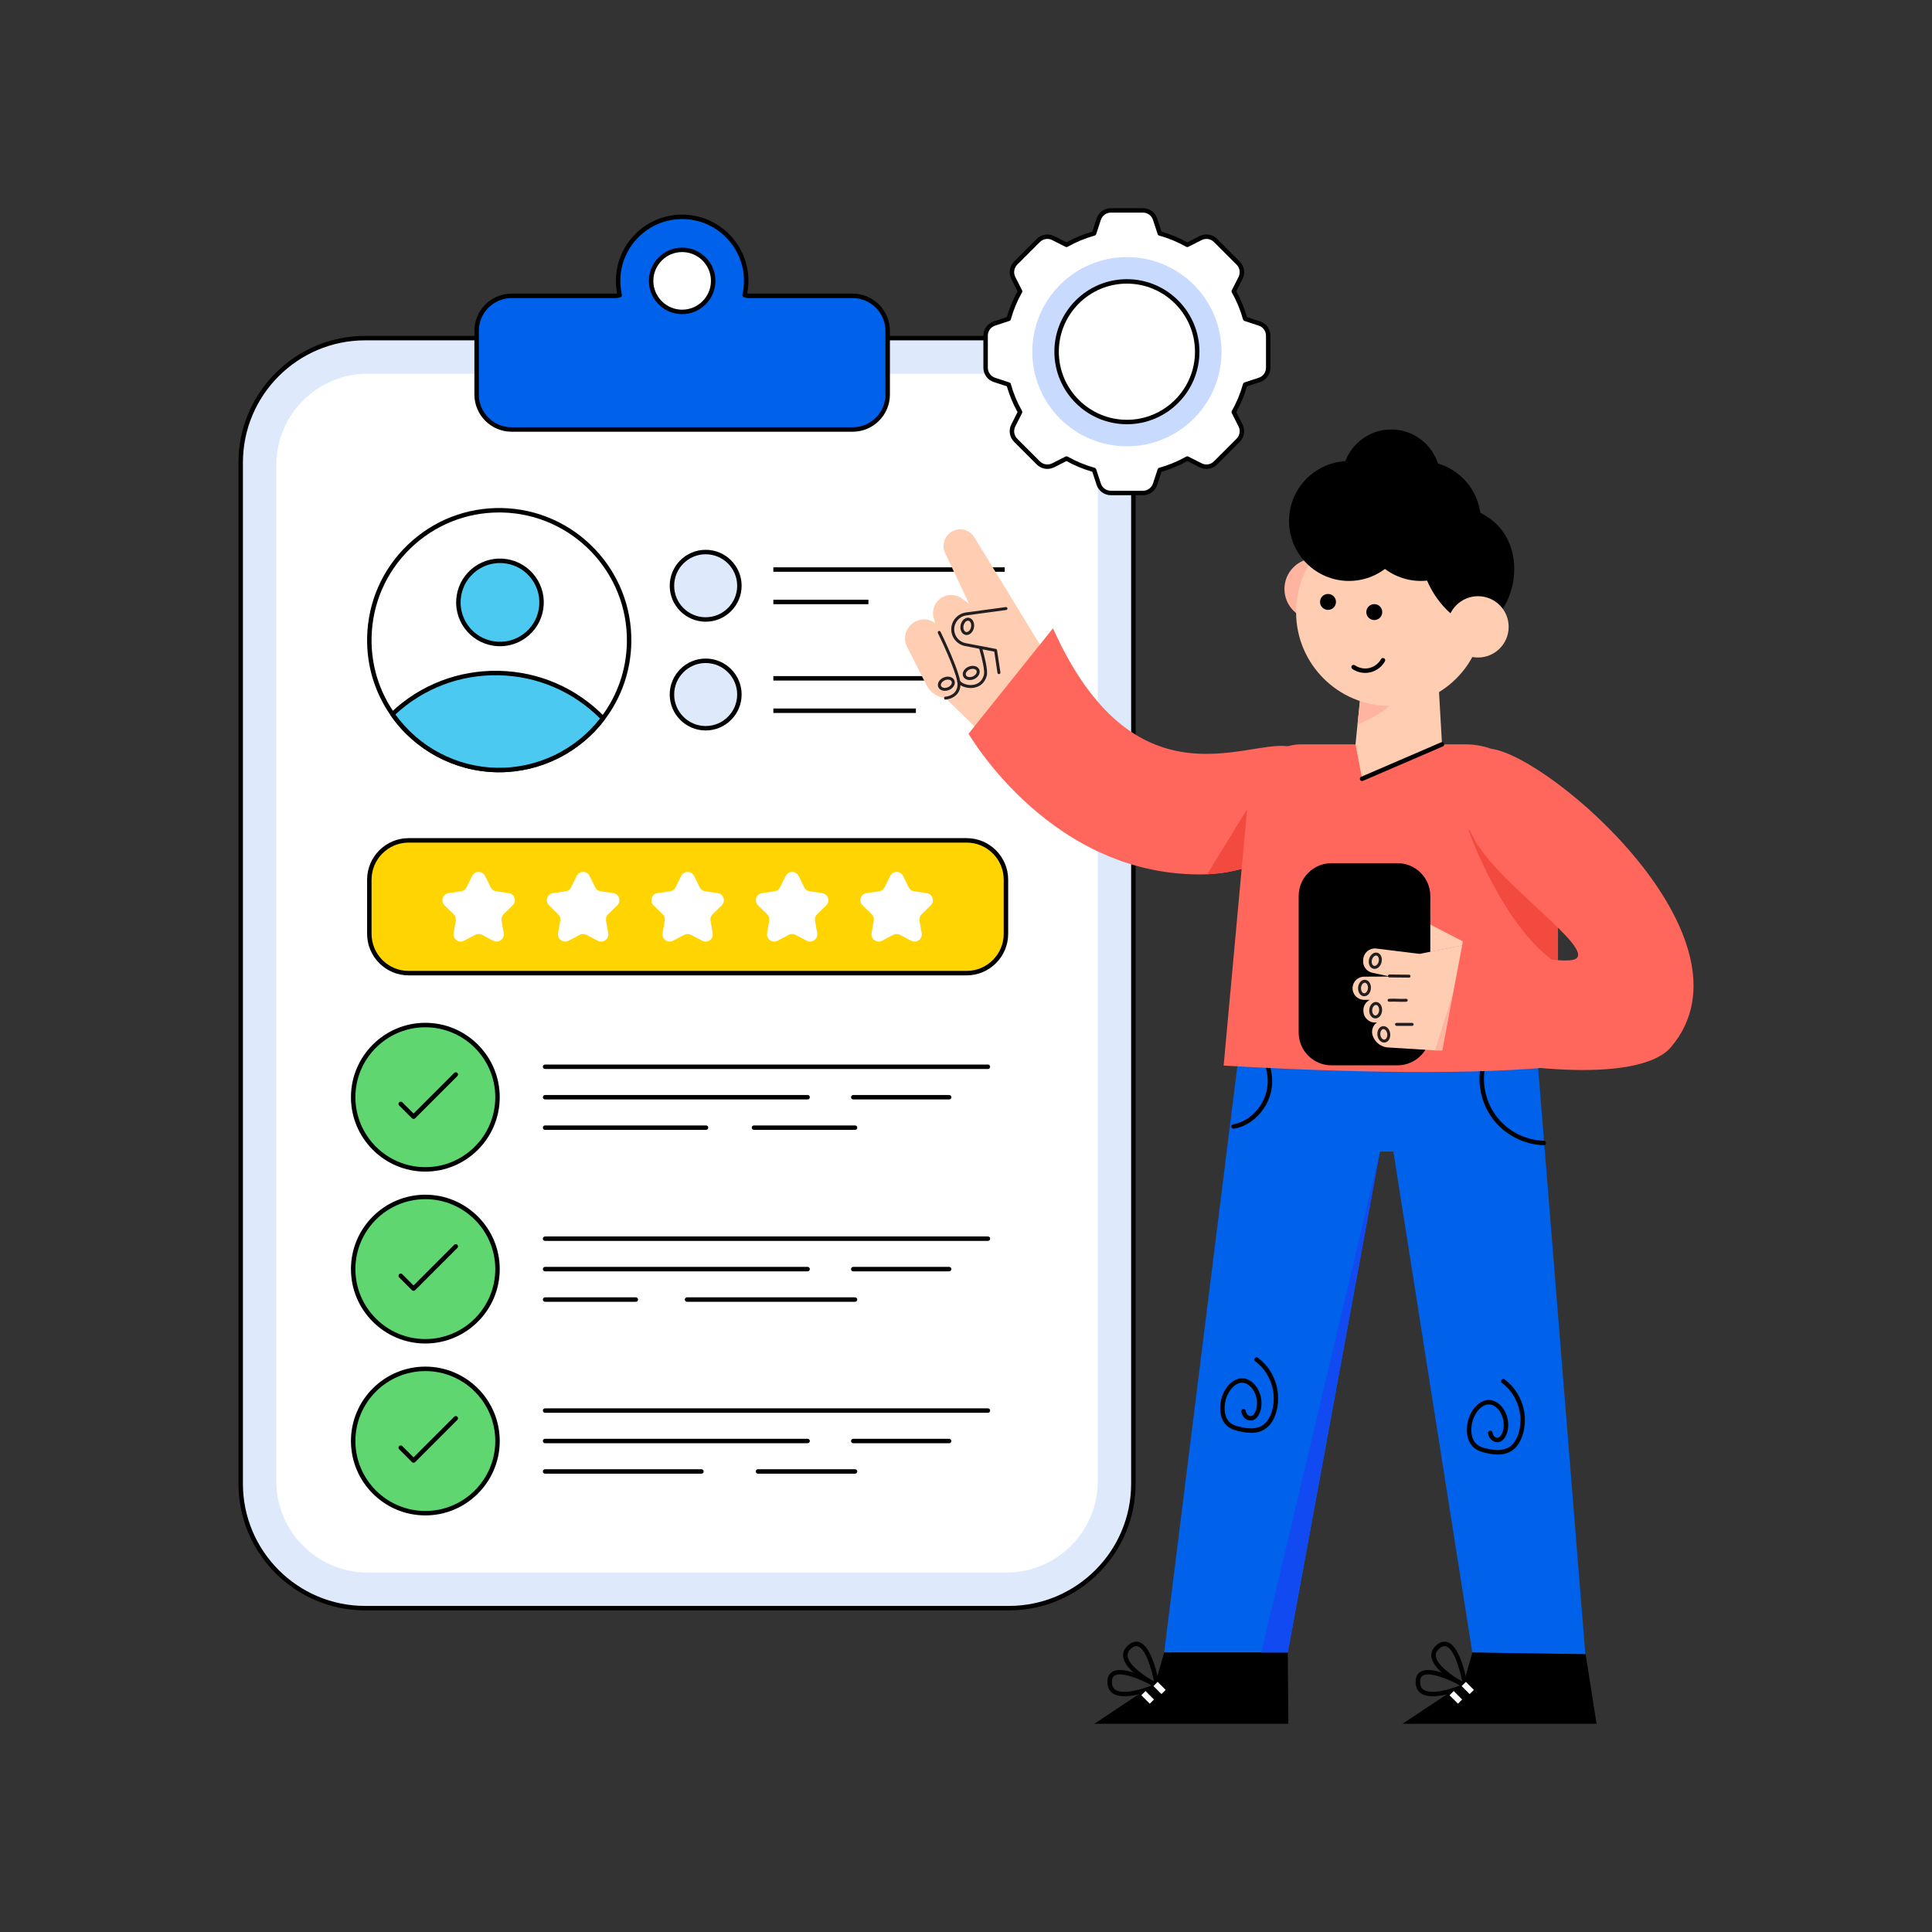 <svg xmlns="http://www.w3.org/2000/svg" enable-background="new 0 0 2500 2500" viewBox="0 0 2500 2500" width="550"
  height="550">
  <rect x="0" y="0" width="2500" height="2500" fill="#333333" stroke="none"/>
  <path fill="#deeafc" d="M1303.47,437.53H474.55c-90.08,0-163.1,73.02-163.1,163.1v1317.21c0,90.08,73.02,163.1,163.1,163.1
								h828.92c90.08,0,163.1-73.02,163.1-163.1V600.63C1466.57,510.55,1393.55,437.53,1303.47,437.53z"
    class="colordeeafc svgShape"></path>
  <path d="M1305.62,2083.82H472.41c-90.34,0-163.83-73.49-163.83-163.83V598.48c0-90.34,73.49-163.83,163.83-163.83h833.21
								c90.34,0,163.83,73.49,163.83,163.83v1321.5C1469.45,2010.32,1395.96,2083.82,1305.62,2083.82z M472.41,440.41
								c-87.16,0-158.07,70.91-158.07,158.07v1321.5c0,87.16,70.91,158.07,158.07,158.07h833.21c87.16,0,158.07-70.91,158.07-158.07
								V598.48c0-87.16-70.91-158.07-158.07-158.07H472.41z" fill="#000000" class="color000 svgShape"></path>
  <path fill="#ffffff" d="M1302.1,483.59H475.93c-65.4,0-118.42,53.02-118.42,118.42v1314.46c0,65.4,53.02,118.42,118.42,118.42
							h826.17c65.4,0,118.42-53.02,118.42-118.42V602.01C1420.52,536.61,1367.5,483.59,1302.1,483.59z"
    class="colorfff svgShape"></path>
  <path fill="#0061eb" d="M1148.66,428.15v82.33c0,25.01-20.29,45.3-45.3,45.3H662c-24.98,0-45.26-20.25-45.26-45.3v-82.33
							c0-25.05,20.29-45.3,45.3-45.3h134.4c1.91,0,3.75-0.31,5.49-0.94c-1.35-5.94-2.08-12.12-2.08-18.48
							c0-45.75,37.1-82.85,82.88-82.85c45.75,0,82.85,37.1,82.85,82.85c0,6.36-0.73,12.54-2.08,18.48c1.74,0.63,3.58,0.94,5.49,0.94
							h134.4C1128.38,382.85,1148.66,403.14,1148.66,428.15z" class="color0061eb svgShape"></path>
  <path d="M1103.37,558.65H662c-26.54,0-48.14-21.61-48.14-48.18v-82.33c0-26.56,21.61-48.18,48.18-48.18h134.4
							c0.72,0,1.42-0.05,2.1-0.16c-1.05-5.41-1.58-10.9-1.58-16.38c0-47.27,38.47-85.73,85.76-85.73
							c47.27,0,85.73,38.46,85.73,85.73c0,5.48-0.53,10.98-1.58,16.38c0.69,0.1,1.39,0.16,2.1,0.16h134.4
							c26.56,0,48.18,21.61,48.18,48.18v82.33C1151.54,537.04,1129.93,558.65,1103.37,558.65z M662.03,385.73
							c-23.39,0-42.42,19.03-42.42,42.42v82.33c0,23.39,19.01,42.42,42.38,42.42h441.37c23.39,0,42.42-19.03,42.42-42.42v-82.33
							c0-23.39-19.03-42.42-42.42-42.42h-134.4c-2.25,0-4.42-0.37-6.46-1.11c-1.37-0.49-2.15-1.93-1.83-3.35
							c1.34-5.85,2.01-11.86,2.01-17.84c0-44.1-35.87-79.97-79.97-79.97c-44.11,0-80,35.87-80,79.97c0,5.98,0.68,11.98,2.01,17.84
							c0.32,1.42-0.46,2.85-1.83,3.35c-2.04,0.74-4.21,1.11-6.46,1.11H662.03z" fill="#000000" class="color000 svgShape">
  </path>
  <circle cx="882.7" cy="363.45" r="40.15" fill="#ffffff" class="colorfff svgShape"></circle>
  <path d="M882.7,406.47c-23.73,0-43.03-19.3-43.03-43.03c0-23.72,19.3-43.03,43.03-43.03s43.03,19.3,43.03,43.03
							C925.73,387.17,906.43,406.47,882.7,406.47z M882.7,326.18c-20.55,0-37.27,16.72-37.27,37.27s16.72,37.27,37.27,37.27
							c20.55,0,37.27-16.72,37.27-37.27S903.25,326.18,882.7,326.18z" fill="#000000" class="color000 svgShape"></path>
  <circle cx="913.14" cy="757.96" r="43.64" fill="#deeafc" class="colordeeafc svgShape"></circle>
  <path d="M913.14,804.48c-25.65,0-46.52-20.87-46.52-46.52c0-25.65,20.87-46.52,46.52-46.52c25.65,0,46.52,20.87,46.52,46.52
						C959.66,783.61,938.79,804.48,913.14,804.48z M913.14,717.21c-22.47,0-40.76,18.28-40.76,40.76
						c0,22.47,18.28,40.76,40.76,40.76s40.76-18.28,40.76-40.76C953.9,735.49,935.62,717.21,913.14,717.21z"
    fill="#000000" class="color000 svgShape"></path>
  <rect width="299.41" height="5.76" x="1000.71" y="734.12" fill="#000000" class="color000 svgShape"></rect>
  <rect width="123.03" height="5.76" x="1000.71" y="776.05" fill="#000000" class="color000 svgShape"></rect>
  <circle cx="913.14" cy="898.71" r="43.64" fill="#deeafc" class="colordeeafc svgShape"></circle>
  <path d="M913.14,945.22c-25.65,0-46.52-20.87-46.52-46.52c0-25.65,20.87-46.52,46.52-46.52c25.65,0,46.52,20.87,46.52,46.52
						C959.66,924.36,938.79,945.22,913.14,945.22z M913.14,857.95c-22.47,0-40.76,18.28-40.76,40.76s18.28,40.76,40.76,40.76
						s40.76-18.28,40.76-40.76S935.62,857.95,913.14,857.95z" fill="#000000" class="color000 svgShape"></path>
  <rect width="299.41" height="5.76" x="1000.71" y="874.87" fill="#000000" class="color000 svgShape"></rect>
  <rect width="184.44" height="5.76" x="1000.71" y="916.8" fill="#000000" class="color000 svgShape"></rect>
  <path fill="#ffffff" d="M814.05,831.65c-0.72,36.76-13.2,70.55-33.79,97.8c-31.35,41.59-81.52,68.04-137.55,66.94
						c-56.04-1.1-105.16-29.49-134.85-72.28c-19.5-28.04-30.64-62.3-29.92-99.05c1.82-92.82,78.55-166.59,171.37-164.77
						C742.1,662.1,815.87,738.83,814.05,831.65z" class="colorfff svgShape"></path>
  <path d="M645.98,999.3c-1.11,0-2.21-0.01-3.32-0.03c-54.69-1.07-105.96-28.56-137.16-73.52
						c-20.62-29.65-31.14-64.49-30.43-100.75c0.9-45.66,19.52-88.24,52.44-119.9c32.92-31.65,76.25-48.59,121.86-47.7
						c94.24,1.85,169.41,80.04,167.56,174.31c-0.71,36.26-12.6,70.66-34.37,99.48C750.29,974,699.44,999.3,645.98,999.3z
						 M645.93,663.13c-42.9,0-83.42,16.3-114.43,46.12c-31.81,30.59-49.81,71.73-50.68,115.86c-0.69,35.04,9.48,68.7,29.41,97.35
						c30.15,43.45,79.7,70.01,132.55,71.05c52.72,1.06,103.37-23.56,135.2-65.79c21.04-27.85,32.52-61.09,33.21-96.13
						c1.79-91.09-70.85-166.65-161.92-168.44C648.15,663.14,647.03,663.13,645.93,663.13z" fill="#000000"
    class="color000 svgShape"></path>
  <circle cx="646.96" cy="779.52" r="53.82" fill="#4bc9f1" class="color4bc9f1 svgShape"></circle>
  <path d="M647.08,836.23c-3.03,0-6.08-0.24-9.13-0.73c-14.95-2.41-28.07-10.49-36.95-22.77
							c-8.87-12.27-12.43-27.27-10.03-42.22c2.4-14.95,10.49-28.07,22.77-36.95c12.28-8.87,27.28-12.43,42.22-10.03
							c14.95,2.41,28.07,10.49,36.95,22.77c8.87,12.28,12.43,27.27,10.02,42.22v0c-2.4,14.95-10.49,28.07-22.77,36.95
							C670.4,832.54,658.9,836.23,647.08,836.23z M646.85,728.56c-10.63,0-20.95,3.32-29.73,9.67
							c-11.03,7.97-18.29,19.76-20.46,33.2c-2.16,13.43,1.04,26.91,9.01,37.94c7.97,11.03,19.76,18.29,33.19,20.45
							c13.44,2.16,26.91-1.04,37.94-9.01c11.03-7.97,18.29-19.76,20.45-33.2l0,0c2.16-13.43-1.04-26.91-9.01-37.94
							c-7.97-11.03-19.76-18.29-33.19-20.46C652.31,728.78,649.57,728.56,646.85,728.56z" fill="#000000"
    class="color000 svgShape"></path>
  <path fill="#4bc9f1" d="M780.27,929.46c-31.35,41.59-81.52,68.04-137.55,66.94c-56.04-1.1-105.16-29.49-134.85-72.28
							c35.67-33.87,84.25-54.24,137.32-53.19C698.24,871.96,745.96,894.21,780.27,929.46z" class="color4bc9f1 svgShape">
  </path>
  <path
    d="M645.98,999.3c-1.11,0-2.21-0.01-3.32-0.03c-54.69-1.07-105.96-28.56-137.16-73.52c-0.81-1.17-0.65-2.75,0.38-3.73
							c37.74-35.84,87.2-54.99,139.35-53.98c52.1,1.02,100.79,22.12,137.1,59.41c0.99,1.02,1.09,2.61,0.24,3.74
							C750.29,974,699.44,999.3,645.98,999.3z M511.66,924.49c30.27,42.25,79.09,68,131.11,69.02
							c51.93,1.01,101.78-22.8,133.69-63.82c-35.05-35.09-81.59-54.93-131.34-55.9C595.3,872.81,548.06,890.8,511.66,924.49z"
    fill="#000000" class="color000 svgShape"></path>
  <g fill="#000000" class="color000 svgShape">
    <circle cx="1800.23" cy="619.3" r="63.53" fill="#000000" class="color000 svgShape"></circle>
    <polygon fill="#0061eb"
      points="1610.38 1305.47 1984.19 1305.47 2051.42 2140.55 1905.12 2138.35 1803.02 1490.16 1785.59 1490.16 1666.37 2138.35 1506.4 2138.35"
      class="color0061eb svgShape"></polygon>
    <path
      d="M1938.3 1882.14c-5.04 0-10.11-.83-14.92-1.86-8.29-1.78-16.63-4.66-21.53-13.64-4-7.33-4.82-17.87-2.19-28.2 4.1-16.03 15.76-27.34 27.66-26.87 12.64.49 23.77 14.72 24.29 31.08.24 7.26-1.84 17.33-8.47 21.81-2.94 1.99-6.71 2.27-10.07.75-4.07-1.84-6.87-5.85-7.5-10.74-.2-1.58.91-3.02 2.49-3.22 1.6-.2 3.02.92 3.22 2.49.37 2.89 1.92 5.21 4.16 6.22.91.41 2.7.92 4.48-.28 3.74-2.53 6.18-9.46 5.93-16.86-.42-13.22-9.19-25.14-18.76-25.51-9.1-.34-18.49 9.34-21.86 22.54-2.25 8.82-1.61 18.02 1.66 24.01 3.58 6.55 9.66 9.04 17.68 10.77 10.76 2.31 22.94 3.53 31.8-4.89 9.1-8.66 13.29-27.05 9.96-43.73-2.95-14.79-11.23-28.05-22.72-36.38-1.29-.93-1.57-2.73-.64-4.02.93-1.28 2.74-1.57 4.02-.64 12.65 9.17 21.75 23.72 24.98 39.91 3.69 18.48-1.2 39.1-11.64 49.03C1953.8 1880.17 1946.08 1882.14 1938.3 1882.14zM1997.57 1481.9c-.03 0-.06 0-.09 0-24.82-.75-48.88-12.79-64.36-32.2-15.48-19.41-21.87-45.55-17.08-69.91.31-1.56 1.82-2.57 3.38-2.27 1.56.31 2.57 1.82 2.27 3.38-4.47 22.72 1.49 47.1 15.93 65.21 14.44 18.11 36.89 29.33 60.04 30.03 1.59.05 2.84 1.38 2.79 2.96C2000.4 1480.67 1999.12 1481.9 1997.57 1481.9zM1596.1 1460.53c-1.39 0-2.62-1.02-2.84-2.44-.24-1.57.83-3.04 2.41-3.29 7.02-1.09 14.15-4.14 20.61-8.82 11.1-8.05 19.32-20.3 22.56-33.61 3.24-13.32 1.57-27.98-4.58-40.22-.72-1.42-.14-3.15 1.28-3.86 1.43-.72 3.15-.14 3.86 1.28 6.76 13.45 8.59 29.54 5.03 44.17-3.56 14.62-12.59 28.08-24.77 36.91-7.19 5.22-15.18 8.62-23.11 9.85C1596.4 1460.51 1596.25 1460.53 1596.1 1460.53zM1497.27 2184.19c-.44 0-.88-.1-1.29-.31-1.66-.83-40.56-20.63-42.59-40.34-.6-5.85 1.88-11.03 7.39-15.41 5.92-4.7 10.95-4.22 14.15-2.98 16.91 6.57 24.39 50.7 25.18 55.71.17 1.07-.27 2.14-1.14 2.78C1498.47 2184 1497.87 2184.19 1497.27 2184.19zM1470.46 2130.05c-1.92 0-3.93.85-6.1 2.58-3.92 3.12-5.64 6.5-5.25 10.32 1.22 11.87 21.86 25.95 34.25 32.99-3.04-15.11-10.3-41.46-20.53-45.43C1472.06 2130.2 1471.27 2130.05 1470.46 2130.05z"
      fill="#000000" class="color000 svgShape"></path>
    <path d="M1455,2194.96c-5.67,0-10.85-0.98-14.73-3.54c-4.91-3.23-7.36-8.44-7.27-15.47c0.1-7.56,3.66-11.16,6.63-12.85
									c15.79-8.94,54.7,13.17,59.09,15.72c0.93,0.54,1.48,1.56,1.43,2.64c-0.06,1.08-0.72,2.03-1.7,2.47
									C1497.15,2184.51,1473.47,2194.96,1455,2194.96z M1449.23,2166.67c-2.67,0-4.98,0.44-6.75,1.44
									c-2.45,1.39-3.67,3.98-3.72,7.91c-0.06,5.02,1.47,8.48,4.67,10.59c9.98,6.56,33.93-0.53,47.22-5.68
									C1479.56,2175.07,1460.92,2166.67,1449.23,2166.67z" fill="#000000" class="color000 svgShape"></path>
    <polygon points="1416.04 2230.6 1667.11 2230.6 1666.38 2138.35 1506.41 2138.35 1495.04 2178.11" fill="#000000"
      class="color000 svgShape"></polygon>
    <rect width="7.68" height="14.67" x="1496.66" y="2176.78" fill="#ffffff"
      transform="rotate(-45.001 1500.607 2184.225)" class="colorfff svgShape"></rect>
    <rect width="7.68" height="15.46" x="1481.25" y="2188.57" fill="#ffffff"
      transform="rotate(-44.992 1485.164 2196.39)" class="colorfff svgShape"></rect>
    <path d="M1896.09,2184.19c-0.44,0-0.88-0.1-1.29-0.31c-1.66-0.83-40.56-20.63-42.59-40.34c-0.6-5.85,1.88-11.03,7.39-15.41
									c5.91-4.7,10.95-4.22,14.15-2.98c16.91,6.57,24.39,50.7,25.18,55.71c0.17,1.07-0.27,2.14-1.14,2.78
									C1897.29,2184,1896.69,2184.19,1896.09,2184.19z M1869.28,2130.05c-1.92,0-3.93,0.85-6.1,2.58
									c-3.92,3.12-5.64,6.5-5.25,10.32c1.22,11.87,21.86,25.95,34.25,32.99c-3.04-15.11-10.3-41.46-20.53-45.43
									C1870.88,2130.2,1870.09,2130.05,1869.28,2130.05z" fill="#000000" class="color000 svgShape"></path>
    <path d="M1853.82,2194.96c-5.67,0-10.85-0.98-14.73-3.54c-4.91-3.23-7.36-8.44-7.27-15.47c0.1-7.56,3.66-11.16,6.63-12.85
									c15.78-8.94,54.7,13.17,59.09,15.72c0.93,0.54,1.48,1.56,1.43,2.64c-0.06,1.08-0.72,2.03-1.7,2.47
									C1895.97,2184.51,1872.29,2194.96,1853.82,2194.96z M1848.04,2166.67c-2.67,0-4.98,0.44-6.75,1.44
									c-2.45,1.39-3.67,3.98-3.72,7.91c-0.06,5.02,1.47,8.48,4.67,10.59c9.98,6.56,33.93-0.53,47.22-5.68
									C1878.37,2175.07,1859.74,2166.67,1848.04,2166.67z" fill="#000000" class="color000 svgShape"></path>
    <polygon points="1814.86 2230.6 2065.93 2230.6 2051.83 2140.55 1905.23 2138.35 1893.86 2178.11" fill="#000000"
      class="color000 svgShape"></polygon>
    <rect width="7.68" height="14.67" x="1895.47" y="2176.78" fill="#ffffff"
      transform="rotate(-45.001 1899.448 2184.22)" class="colorfff svgShape"></rect>
    <rect width="7.68" height="15.46" x="1880.06" y="2188.57" fill="#ffffff" transform="rotate(-44.992 1884 2196.387)"
      class="colorfff svgShape"></rect>
    <polygon fill="#114af0" points="1785.59 1490.16 1632.07 2138.35 1666.38 2138.35" class="color114af0 svgShape">
    </polygon>
    <path d="M1619.05,1854.09c-5.04,0-10.11-0.83-14.92-1.86c-8.29-1.78-16.63-4.66-21.53-13.64c-4-7.33-4.82-17.87-2.19-28.2
								c4.09-16.03,15.7-27.35,27.66-26.87c12.64,0.49,23.77,14.72,24.29,31.08c0.23,7.26-1.84,17.33-8.47,21.81
								c-2.94,1.99-6.72,2.27-10.07,0.75c-4.07-1.84-6.87-5.86-7.5-10.74c-0.2-1.58,0.91-3.02,2.49-3.22
								c1.62-0.2,3.02,0.92,3.22,2.49c0.37,2.88,1.92,5.21,4.15,6.22c0.91,0.41,2.71,0.92,4.48-0.28c3.73-2.53,6.17-9.46,5.93-16.86
								c-0.42-13.22-9.19-25.14-18.76-25.51c-0.16-0.01-0.32-0.01-0.48-0.01c-8.94,0-18.07,9.58-21.38,22.55
								c-2.25,8.82-1.61,18.02,1.66,24.01c3.58,6.55,9.66,9.04,17.68,10.77c10.75,2.31,22.94,3.53,31.8-4.89
								c9.1-8.66,13.29-27.05,9.96-43.73c-2.95-14.79-11.23-28.05-22.72-36.38c-1.29-0.93-1.57-2.73-0.64-4.02
								c0.94-1.29,2.74-1.57,4.02-0.64c12.65,9.17,21.75,23.72,24.98,39.91c3.69,18.48-1.2,39.1-11.64,49.03
								C1634.55,1852.11,1626.83,1854.09,1619.05,1854.09z" fill="#000000" class="color000 svgShape"></path>
    <path fill="#ffcdb2" d="M1173.66,836.92l25.17,49.63c4.8,9.47,14.12,15.81,24.68,16.81l0,0l41.69,40.77l92.12-90.85l-96.48-158
									c-7.07-11.62-23-13.83-33.01-4.64c-5.52,5.07-7.87,12.57-6.58,19.7c0.33,1.84,0.88,3.63,1.71,5.38l31.2,65.85l-9.09-6.92
									c-7.23-5.51-17.02-6.36-25.11-2.17c-9.23,4.81-14.11,15.01-12.31,25.04c0.16,0.9,0.39,1.83,0.65,2.71l1.88,6.19
									c-5.55-4.24-12.41-5.71-18.82-4.55c-4.73,0.85-9.24,3.14-12.83,6.78l-0.57,0.58
									C1170.74,816.59,1168.98,827.73,1173.66,836.92z" class="colorffcdb2 svgShape"></path>
    <path fill="#231f20" d="M1223.51,905.29c-1.01,0-1.86-0.79-1.91-1.82c-0.06-1.06,0.75-1.96,1.81-2.02
									c0.61-0.03,14.89-1,15.64-15.29c0.57-10.75-16.38-48.5-25.43-66.96c-0.46-0.95-0.07-2.1,0.88-2.57
									c0.96-0.47,2.1-0.07,2.57,0.88c1.08,2.22,26.58,54.43,25.82,68.85c-0.95,17.76-19.09,18.91-19.28,18.92
									C1223.58,905.29,1223.54,905.29,1223.51,905.29z" class="color231f20 svgShape"></path>
    <path fill="#231f20"
      d="M1256.16,890.28c-6.96,0-13.91-2.79-17.1-7.21c-0.62-0.86-0.43-2.06,0.43-2.68
									c0.86-0.62,2.06-0.43,2.68,0.43c2.66,3.69,10.27,6.74,17.93,5.25c4.76-0.93,10.9-3.93,13.1-12.96
									c2.44-10.01-12.04-54.39-17.83-70.65c-0.35-1,0.17-2.1,1.17-2.45c0.99-0.35,2.09,0.17,2.45,1.16
									c0.86,2.43,21.15,59.68,17.94,72.84c-2.1,8.58-7.81,14.2-16.09,15.82C1259.31,890.14,1257.73,890.28,1256.16,890.28z"
      class="color231f20 svgShape"></path>
    <path fill="#ffcdb2" d="M1301.71,787.45l-51.49,6.97c-10.06,1.36-17.53,10.01-17.4,20.16l0,0c0.11,9.55,6.94,17.71,16.32,19.51
									l39.13,7.49l4.35,28.76" class="colorffcdb2 svgShape"></path>
    <path fill="#231f20"
      d="M1292.61,872.26c-0.93,0-1.75-0.68-1.89-1.63l-4.15-27.42l-37.79-7.24
									c-10.23-1.96-17.75-10.95-17.88-21.37c-0.13-11.1,8.07-20.6,19.07-22.08l51.49-6.97c1.04-0.14,2.01,0.6,2.16,1.64
									c0.14,1.05-0.59,2.02-1.65,2.16l-51.49,6.97c-9.08,1.23-15.85,9.07-15.74,18.24c0.1,8.6,6.31,16.02,14.76,17.64l39.13,7.49
									c0.8,0.15,1.41,0.79,1.53,1.6l4.36,28.76c0.16,1.05-0.56,2.03-1.61,2.18C1292.81,872.25,1292.71,872.26,1292.61,872.26z"
      class="color231f20 svgShape"></path>
    <path fill="#231f20"
      d="M1250.78 821.7c-.48 0-.96-.05-1.43-.15-4.81-1.01-7.57-6.64-6.28-12.83.72-3.44 2.58-6.37 5.12-8.03 1.84-1.2 3.84-1.62 5.79-1.21 1.93.41 3.65 1.63 4.84 3.46 1.65 2.54 2.17 5.96 1.44 9.38-.72 3.43-2.58 6.36-5.12 8.02C1253.77 821.24 1252.26 821.7 1250.78 821.7zM1252.54 803.17c-.91 0-1.7.38-2.25.74-1.66 1.09-2.96 3.18-3.46 5.6-.82 3.95.69 7.74 3.31 8.29 1.17.25 2.23-.23 2.9-.67 1.66-1.09 2.96-3.18 3.47-5.6.52-2.41.18-4.83-.9-6.5-.44-.68-1.22-1.54-2.41-1.79C1252.97 803.19 1252.75 803.17 1252.54 803.17zM1254.82 879.99c-1.49 0-2.93-.27-4.22-.8-2-.83-3.51-2.29-4.26-4.11l0 0c-1.87-4.54 1.24-9.99 7.08-12.41 3.26-1.34 6.73-1.45 9.52-.28 2.03.84 3.5 2.26 4.26 4.11.75 1.83.7 3.94-.14 5.95-1.17 2.79-3.71 5.15-6.95 6.47C1258.37 879.63 1256.56 879.99 1254.82 879.99zM1249.9 873.62c.46 1.11 1.44 1.72 2.19 2.03 1.83.76 4.29.66 6.58-.29 2.28-.93 4.1-2.57 4.86-4.4.31-.75.59-1.88.13-3-.46-1.11-1.44-1.72-2.18-2.03-1.83-.76-4.3-.66-6.58.29C1251.16 867.76 1248.88 871.15 1249.9 873.62L1249.9 873.62zM1222.63 893.96c-.95 0-1.89-.11-2.78-.33-2.74-.68-4.76-2.3-5.7-4.58-1.87-4.54 1.24-9.99 7.08-12.41 3.26-1.34 6.72-1.45 9.52-.28 2 .83 3.51 2.29 4.26 4.11.75 1.83.7 3.94-.14 5.95-1.17 2.79-3.71 5.15-6.95 6.47C1226.19 893.6 1224.38 893.96 1222.63 893.96zM1226.54 879.4c-1.24 0-2.57.27-3.85.79-3.73 1.54-6.01 4.93-4.99 7.4l0 0c.46 1.12 1.55 1.94 3.07 2.32 1.74.43 3.76.22 5.7-.58 2.28-.93 4.1-2.57 4.86-4.4.31-.75.59-1.88.13-3-.46-1.11-1.44-1.72-2.19-2.03C1228.46 879.57 1227.53 879.4 1226.54 879.4z"
      class="color231f20 svgShape"></path>
    <circle cx="1701.75" cy="762.14" r="39.68" fill="#ffb49f" class="colorffb49f svgShape"></circle>
    <path fill="#ff665c" d="M1711.53,1079.88c0,0-12.39,7.33-33.25,16.67c-0.41,0.18-0.79,0.36-1.21,0.54
									c-27.24,12.24-67.94,32.44-114.91,34.19c-0.55,0.04-1.06,0.06-1.61,0.07c-199.52,5.59-307.21-181.94-307.21-181.94
									l109.18-136.38c104.72,232.79,248.79,144.5,303.98,152.64L1711.53,1079.88z" class="colorff665c svgShape"></path>
    <path fill="#f34a3f" d="M1677.07,1097.09c-27.24,12.24-67.94,32.44-114.91,34.19l53.68-87.73L1677.07,1097.09z"
      class="colorf34a3f svgShape"></path>
    <path fill="#ff665c" d="M1995.59,1062.52l29.41,316.32c-111.16,13.37-294.8,8.67-441.61,0l31.27-341.5
									c2.2-41.64,32.47-74.15,69.07-74.15h212.54C1951.12,963.19,1995.59,1007.66,1995.59,1062.52z"
      class="colorff665c svgShape"></path>
    <path fill="#ffcdb2" d="M1754.02,963.19l8.53,44.58l103.41-44.58l-5.33-92.88l-50.89,10.26l-47.2-1.61l-5.91,58.5
									c-0.03,0.03-0.03,0.03-0.03,0.03L1754.02,963.19z" class="colorffcdb2 svgShape"></path>
    <path fill="#ffb49f" d="M1756.64,937.46c1.52-0.58,50.12-19.79,58.8-46.04c1.43-4.36-0.85-7.92-5.69-10.84l-47.2-1.61
									L1756.64,937.46z" class="colorffb49f svgShape"></path>
    <path d="M1762.55,1010.65c-1.11,0-2.17-0.65-2.64-1.74c-0.63-1.46,0.04-3.15,1.5-3.78l103.4-44.58
									c1.45-0.63,3.15,0.04,3.78,1.5c0.63,1.46-0.04,3.15-1.5,3.78l-103.4,44.58C1763.32,1010.57,1762.94,1010.65,1762.55,1010.65
									z" fill="#000000" class="color000 svgShape"></path>
    <circle cx="1798.59" cy="792.03" r="121.46" fill="#ffcdb2" class="colorffcdb2 svgShape"></circle>
    <path d="M1893.79,656.27c-12.37,22.22-27.56,42.7-40.92,64.34c-3.41,5.52-8.21,8.23-13.2,8.88
									c14.27,64.21,69.84,85.63,69.84,85.63C1969.31,798.61,1988.12,676.93,1893.79,656.27z" fill="#000000"
      class="color000 svgShape"></path>
    <circle cx="1912.52" cy="811.15" r="39.68" fill="#ffcdb2" class="colorffcdb2 svgShape"></circle>
    <circle cx="1718.44" cy="778.88" r="10.31" fill="#000000" class="color000 svgShape"></circle>
    <circle cx="1778.32" cy="792.03" r="10.31" fill="#000000" class="color000 svgShape"></circle>
    <path d="M1766.64,870.74c-5.93,0-11.87-1.78-16.75-5.14c-1.31-0.9-1.64-2.69-0.74-4c0.9-1.31,2.7-1.64,4.01-0.74
									c5.37,3.7,12.38,5.02,18.71,3.53c6.35-1.49,12.02-5.79,15.18-11.49c0.77-1.39,2.52-1.89,3.91-1.12
									c1.39,0.77,1.89,2.52,1.12,3.91c-3.93,7.1-11,12.44-18.89,14.3C1771.04,870.49,1768.84,870.74,1766.64,870.74z"
      fill="#000000" class="color000 svgShape"></path>
    <g fill="#000000" class="color000 svgShape">
      <path fill="#f34a3f" d="M2016.07,1141.83v105.9c-71.79-47.43-115.99-173.94-115.99-173.94L2016.07,1141.83z"
        class="colorf34a3f svgShape"></path>
    </g>
    <g fill="#000000" class="color000 svgShape">
      <path fill="#ffcdb2" d="M1900.07,1221.86l-61.95-32.13c-7.29-7.26-19.15-7.2-26.35,0.19c-3.57,3.63-5.3,8.29-5.3,12.95
						c0,5.43,2.35,10.83,6.97,14.49l23.52,16.95" class="colorffcdb2 svgShape"></path>
    </g>
    <g fill="#000000" class="color000 svgShape">
      <path d="M1808.3,1378.53H1723c-23.49,0-42.52-19.04-42.52-42.52v-176.55c0-23.49,19.04-42.52,42.52-42.52h85.29
							c23.49,0,42.52,19.04,42.52,42.52V1336C1850.82,1359.49,1831.78,1378.53,1808.3,1378.53z" fill="#000000"
        class="color000 svgShape"></path>
    </g>
    <g fill="#000000" class="color000 svgShape">
      <path fill="#ffcdb2" d="M1836.96,1234.32l-56.46-6.97c-8.26-0.8-15.62,5.24-16.42,13.46l-0.16,1.77
						c-0.74,7.62,4.34,14.56,11.79,16.13l23.07,4.95l-33.64,0.13c-7.78,0.03-14.23,6.01-14.88,13.78c-0.03,0.42-0.06,0.83-0.06,1.22
						c0,8.23,6.65,15.01,15.01,15.01h32.74l-22.18-1.18c-7.29,1.7-12.21,8.51-11.54,15.97l0.1,0.99c0.8,8.58,8.68,14.75,17.22,13.43
						l26.88,2.18l-0.87,0.35l-22.78-4.16c-7.29,2.96-11.05,11.05-8.61,18.54c1.51,4.66,4.43,8.55,8.19,11.28
						c3.76,2.73,8.39,4.31,13.27,4.31l59.18,3.67h43.26v-137.31" class="colorffcdb2 svgShape"></path>
    </g>
    <g fill="#000000" class="color000 svgShape">
      <polygon fill="#ffb49f" points="1856.82 1359.17 1900.07 1359.17 1900.07 1221.86" class="colorffb49f svgShape">
      </polygon>
    </g>
    <g fill="#000000" class="color000 svgShape">
      <path fill="#231f20" d="M1778.7,1253.73c-0.56,0-1.12-0.07-1.68-0.21v0c-1.82-0.46-3.4-1.68-4.45-3.45
						c-1.47-2.46-1.84-5.72-1.02-8.94c0.79-3.19,2.65-5.88,5.1-7.36c1.77-1.07,3.76-1.4,5.58-0.94c1.82,0.46,3.4,1.68,4.45,3.45
						c1.47,2.46,1.84,5.72,1.02,8.94C1786.42,1250.3,1782.66,1253.73,1778.7,1253.73z M1777.96,1249.8c2.37,0.6,5.12-1.94,6.03-5.52
						c0.56-2.21,0.34-4.46-0.6-6.03c-0.37-0.63-1.04-1.43-2.09-1.69c-1.06-0.26-2.04,0.13-2.67,0.51c-1.56,0.94-2.81,2.81-3.35,5
						c-0.56,2.22-0.34,4.47,0.6,6.04C1776.24,1248.73,1776.91,1249.53,1777.96,1249.8L1777.96,1249.8z"
        class="color231f20 svgShape"></path>
    </g>
    <g fill="#000000" class="color000 svgShape">
      <path fill="#231f20" d="M1765.34,1289.13c-0.19,0-0.39-0.01-0.58-0.02l0,0c-1.87-0.16-3.62-1.11-4.95-2.68
						c-1.84-2.19-2.74-5.34-2.46-8.65c0.26-3.28,1.66-6.24,3.84-8.09c1.57-1.34,3.48-1.99,5.35-1.83c1.87,0.16,3.62,1.11,4.95,2.68
						c1.84,2.19,2.74,5.34,2.46,8.65C1773.47,1284.89,1769.74,1289.13,1765.34,1289.13z M1765.08,1285.28
						c2.31,0.21,4.73-2.73,5.05-6.42c0.19-2.27-0.39-4.46-1.57-5.85c-0.47-0.56-1.26-1.24-2.34-1.33c-1.13-0.09-1.99,0.46-2.54,0.93
						c-1.39,1.18-2.32,3.23-2.5,5.48c-0.19,2.28,0.39,4.47,1.57,5.87C1763.21,1284.5,1764,1285.19,1765.08,1285.28L1765.08,1285.28z
						" class="color231f20 svgShape"></path>
    </g>
    <g fill="#000000" class="color000 svgShape">
      <path fill="#231f20" d="M1779.79,1317.86c-0.19,0-0.39-0.01-0.58-0.02c-1.87-0.16-3.62-1.11-4.95-2.68
						c-1.84-2.19-2.74-5.34-2.46-8.65c0.26-3.28,1.66-6.24,3.84-8.09c1.57-1.34,3.47-1.99,5.35-1.83c1.87,0.16,3.62,1.11,4.95,2.68
						c1.84,2.19,2.74,5.34,2.46,8.65C1787.91,1313.62,1784.18,1317.86,1779.79,1317.86z M1780.43,1300.39
						c-0.98,0-1.79,0.5-2.31,0.94c-1.39,1.18-2.32,3.23-2.5,5.48c-0.19,2.28,0.39,4.47,1.57,5.87c0.47,0.56,1.26,1.24,2.34,1.33l0,0
						c2.44,0.2,4.73-2.74,5.05-6.42c0.19-2.27-0.39-4.46-1.57-5.85c-0.47-0.56-1.26-1.24-2.34-1.33
						C1780.59,1300.39,1780.51,1300.39,1780.43,1300.39z" class="color231f20 svgShape"></path>
    </g>
    <g fill="#000000" class="color000 svgShape">
      <path fill="#231f20" d="M1791.11,1349.09c-2.05,0-4.08-0.95-5.67-2.67c-1.67-1.8-2.76-4.29-3.08-7.02
						c-0.39-3.27,0.39-6.44,2.17-8.69c1.28-1.63,3.01-2.64,4.88-2.85c1.87-0.22,3.77,0.37,5.38,1.65c2.25,1.78,3.74,4.7,4.12,8
						c0.68,5.94-2.42,11.01-7.05,11.54l-0.22-1.91l0.22,1.91C1791.61,1349.08,1791.36,1349.09,1791.11,1349.09z M1790.18,1331.65
						c-0.1,0-0.22,0.01-0.33,0.02c-1.09,0.13-1.86,0.84-2.31,1.42c-1.13,1.43-1.64,3.62-1.37,5.86c0.22,1.91,0.97,3.67,2.08,4.86
						c0.56,0.6,1.7,1.59,3.18,1.42c2.41-0.28,4.1-3.62,3.68-7.29c-0.25-2.26-1.26-4.29-2.69-5.43
						C1791.89,1332.11,1791.11,1331.65,1790.18,1331.65z" class="color231f20 svgShape"></path>
    </g>
    <g fill="#000000" class="color000 svgShape">
      <path fill="#231f20" d="M1823.22,1265.06c0,0-0.01,0-0.01,0c-6.61-0.04-9.64-0.08-12.66-0.13c-3.03-0.04-6.05-0.08-12.66-0.13
						c-1.06-0.01-1.92-0.87-1.91-1.93c0.01-1.06,0.87-1.91,1.92-1.91c0,0,0.01,0,0.01,0c6.63,0.04,9.66,0.08,12.69,0.13
						c3.02,0.04,6.05,0.08,12.63,0.13c1.06,0.01,1.92,0.87,1.91,1.93C1825.13,1264.21,1824.27,1265.06,1823.22,1265.06z"
        class="color231f20 svgShape"></path>
    </g>
    <g fill="#000000" class="color000 svgShape">
      <path fill="#231f20" d="M1827.32,1327.44h-20.2c-1.06,0-1.92-0.86-1.92-1.92c0-1.06,0.86-1.92,1.92-1.92h20.2
						c1.06,0,1.92,0.86,1.92,1.92C1829.24,1326.58,1828.38,1327.44,1827.32,1327.44z" class="color231f20 svgShape">
      </path>
    </g>
    <g fill="#000000" class="color000 svgShape">
      <path fill="#231f20" d="M1814.23,1296.38c-2.18,0-3.97-0.07-5.73-0.14c-3.08-0.12-6-0.24-10.91,0c-1.05,0.05-1.96-0.77-2.01-1.82
						c-0.05-1.06,0.76-1.96,1.82-2.01c5.08-0.25,8.22-0.12,11.25,0c3.09,0.12,6,0.24,10.91,0c1.05-0.05,1.96,0.77,2.01,1.82
						c0.05,1.06-0.76,1.96-1.82,2.01C1817.62,1296.34,1815.82,1296.38,1814.23,1296.38z" class="color231f20 svgShape">
      </path>
    </g>
    <g fill="#000000" class="color000 svgShape">
      <path fill="#ff665c" d="M2162.63,1354.55c-39.41,46.93-197.82,30.93-296.45,5.77l27.56-146.23
						c43.76,17.1,131.23,35.11,145.26,26.62c11.83-7.12-12.44-30.89-43.89-60.13l0-0.04c-16.92-15.73-35.94-33.03-52.52-50.22
						c-21.14-21.82-37.17-43.74-42.32-61.15c-13.8-46.67,29.48-100.19,29.48-100.19C2006.63,978.68,2279.77,1215.06,2162.63,1354.55
						z" class="colorff665c svgShape"></path>
    </g>
    <g fill="#000000" class="color000 svgShape">
      <circle cx="1745.57" cy="674.16" r="77.56" fill="#000000" class="color000 svgShape"></circle>
    </g>
    <g fill="#000000" class="color000 svgShape">
      <circle cx="1838.66" cy="674.16" r="77.56" fill="#000000" class="color000 svgShape"></circle>
    </g>
  </g>
  <g fill="#000000" class="color000 svgShape">
    <path fill="#ffd400" d="M1301.7,1138.31v70c0,28.13-22.8,50.93-50.89,50.93h-722c-28.09,0-50.89-22.8-50.89-50.93v-70
				c0-28.1,22.8-50.89,50.89-50.89h722C1278.9,1087.42,1301.7,1110.22,1301.7,1138.31z" class="colorffd400 svgShape">
    </path>
    <path d="M1250.81,1262.13h-722c-29.65,0-53.77-24.14-53.77-53.81v-70c0-29.65,24.12-53.77,53.77-53.77h722
				c29.65,0,53.77,24.12,53.77,53.77v70C1304.58,1237.99,1280.46,1262.13,1250.81,1262.13z M528.8,1090.3
				c-26.47,0-48.01,21.54-48.01,48.01v70c0,26.5,21.54,48.05,48.01,48.05h722c26.47,0,48.01-21.56,48.01-48.05v-70
				c0-26.48-21.54-48.01-48.01-48.01H528.8z" fill="#000000" class="color000 svgShape"></path>
  </g>
  <g fill="#000000" class="color000 svgShape">
    <path fill="#ffffff"
      d="M798.69 1171.51l-11.82 11.55c-2.19 2.11-3.19 5.18-2.69 8.21l2.8 16.23c1.31 7.6-6.68 13.4-13.47 9.83l-14.62-7.68c-2.69-1.42-5.95-1.42-8.64 0l-14.62 7.68c-6.79 3.57-14.78-2.23-13.47-9.83l2.8-16.23c.5-3.03-.5-6.1-2.69-8.21l-11.82-11.55c-5.49-5.37-2.46-14.74 5.18-15.81l16.31-2.38c3.03-.46 5.64-2.34 6.99-5.1l7.33-14.77c3.38-6.91 13.24-6.91 16.66 0l7.29 14.77c1.34 2.76 3.95 4.65 6.99 5.1l16.35 2.38C801.15 1156.77 804.18 1166.14 798.69 1171.51zM1192.55 1183.06c-2.19 2.11-3.19 5.18-2.69 8.21l2.8 16.23c1.31 7.6-6.64 13.4-13.47 9.83l-14.62-7.68c-2.69-1.42-5.91-1.42-8.64 0l-14.58 7.68c-6.83 3.57-14.78-2.23-13.51-9.83l2.8-16.23c.54-3.03-.46-6.1-2.65-8.21l-11.82-11.55c-5.53-5.37-2.49-14.74 5.14-15.81l16.31-2.38c3.03-.46 5.64-2.34 6.98-5.1l7.33-14.77c3.42-6.91 13.24-6.91 16.66 0l7.29 14.77c1.34 2.76 3.99 4.65 6.99 5.1l16.35 2.38c7.6 1.08 10.67 10.44 5.14 15.81L1192.55 1183.06zM933.9 1171.51l-11.82 11.55c-2.19 2.11-3.19 5.18-2.65 8.21l2.76 16.23c1.3 7.6-6.64 13.4-13.47 9.83l-14.58-7.68c-2.73-1.42-5.95-1.42-8.67 0l-14.58 7.68c-6.83 3.57-14.78-2.23-13.47-9.83l2.76-16.23c.54-3.03-.46-6.1-2.65-8.21l-11.82-11.55c-5.53-5.37-2.49-14.74 5.14-15.81l16.31-2.38c3.03-.46 5.64-2.34 7.02-5.1l7.29-14.77c3.42-6.91 13.24-6.91 16.66 0l7.29 14.77c1.38 2.76 3.99 4.65 7.02 5.1l16.31 2.38C936.36 1156.77 939.43 1166.14 933.9 1171.51zM663.44 1171.51l-11.82 11.55c-2.19 2.11-3.19 5.18-2.65 8.21l2.8 16.23c1.27 7.6-6.68 13.4-13.51 9.83l-14.58-7.68c-2.73-1.42-5.95-1.42-8.64 0l-14.62 7.68c-6.83 3.57-14.78-2.23-13.47-9.83l2.8-16.23c.5-3.03-.5-6.1-2.69-8.21l-11.82-11.55c-5.53-5.37-2.46-14.74 5.14-15.81l16.35-2.38c2.99-.46 5.64-2.34 6.99-5.1l7.29-14.77c3.42-6.91 13.24-6.91 16.66 0l7.29 14.77c1.38 2.76 3.99 4.65 7.02 5.1l16.31 2.38C665.93 1156.77 668.97 1166.14 663.44 1171.51zM1069.15 1171.51l-11.82 11.55c-2.19 2.11-3.19 5.18-2.69 8.21l2.8 16.23c1.3 7.6-6.68 13.4-13.47 9.83l-14.62-7.68c-2.69-1.42-5.95-1.42-8.64 0l-14.62 7.68c-6.79 3.57-14.78-2.23-13.47-9.83l2.8-16.23c.5-3.03-.5-6.1-2.69-8.21l-11.82-11.55c-5.49-5.37-2.46-14.74 5.14-15.81l16.35-2.38c3.03-.46 5.64-2.34 6.99-5.1l7.29-14.77c3.42-6.91 13.28-6.91 16.66 0l7.33 14.77c1.34 2.76 3.95 4.65 6.99 5.1l16.31 2.38C1071.61 1156.77 1074.64 1166.14 1069.15 1171.51z"
      class="colorfff svgShape"></path>
  </g>
  <g fill="#000000" class="color000 svgShape">
    <circle cx="550.39" cy="1419.78" r="93.39" fill="#5fd670" class="color5fd670 svgShape"></circle>
    <path d="M550.39,1516.05c-53.08,0-96.26-43.18-96.26-96.27c0-53.08,43.18-96.27,96.26-96.27c53.08,0,96.27,43.18,96.27,96.27
						C646.66,1472.87,603.47,1516.05,550.39,1516.05z M550.39,1329.28c-49.91,0-90.51,40.6-90.51,90.51s40.6,90.51,90.51,90.51
						c49.91,0,90.51-40.6,90.51-90.51S600.3,1329.28,550.39,1329.28z" fill="#000000" class="color000 svgShape"></path>
    <path
      d="M535.15 1447.89c-.76 0-1.5-.3-2.04-.84l-16.6-16.6c-1.12-1.12-1.12-2.95 0-4.07 1.12-1.12 2.95-1.12 4.07 0l14.57 14.57 52.61-52.61c1.12-1.12 2.95-1.12 4.07 0 1.12 1.12 1.12 2.95 0 4.07l-54.64 54.64C536.65 1447.59 535.91 1447.89 535.15 1447.89zM1278.39 1383.27H705.32c-1.59 0-2.88-1.29-2.88-2.88s1.29-2.88 2.88-2.88h573.07c1.59 0 2.88 1.29 2.88 2.88S1279.98 1383.27 1278.39 1383.27zM1228.2 1422.66h-124.1c-1.59 0-2.88-1.29-2.88-2.88s1.29-2.88 2.88-2.88h124.1c1.59 0 2.88 1.29 2.88 2.88S1229.79 1422.66 1228.2 1422.66zM1045.03 1422.66h-339.7c-1.59 0-2.88-1.29-2.88-2.88s1.29-2.88 2.88-2.88h339.7c1.59 0 2.88 1.29 2.88 2.88S1046.61 1422.66 1045.03 1422.66zM1106.43 1462.06H975.64c-1.59 0-2.88-1.29-2.88-2.88s1.29-2.88 2.88-2.88h130.78c1.59 0 2.88 1.29 2.88 2.88S1108.02 1462.06 1106.43 1462.06zM913.58 1462.06H705.32c-1.59 0-2.88-1.29-2.88-2.88s1.29-2.88 2.88-2.88h208.26c1.59 0 2.88 1.29 2.88 2.88S915.17 1462.06 913.58 1462.06z"
      fill="#000000" class="color000 svgShape"></path>
  </g>
  <g fill="#000000" class="color000 svgShape">
    <circle cx="550.39" cy="1642.23" r="93.39" fill="#5fd670" class="color5fd670 svgShape"></circle>
    <path d="M550.39,1738.49c-53.08,0-96.26-43.18-96.26-96.27c0-53.08,43.18-96.27,96.26-96.27c53.08,0,96.27,43.18,96.27,96.27
						C646.66,1695.31,603.47,1738.49,550.39,1738.49z M550.39,1551.72c-49.91,0-90.51,40.6-90.51,90.51
						c0,49.91,40.6,90.51,90.51,90.51c49.91,0,90.51-40.6,90.51-90.51C640.9,1592.32,600.3,1551.72,550.39,1551.72z"
      fill="#000000" class="color000 svgShape"></path>
    <path
      d="M535.15 1670.33c-.76 0-1.5-.3-2.04-.84l-16.6-16.6c-1.12-1.12-1.12-2.95 0-4.07 1.12-1.12 2.95-1.12 4.07 0l14.57 14.57 52.61-52.61c1.12-1.12 2.95-1.12 4.07 0 1.12 1.12 1.12 2.95 0 4.07l-54.64 54.64C536.65 1670.03 535.91 1670.33 535.15 1670.33zM1278.39 1605.71H705.32c-1.59 0-2.88-1.29-2.88-2.88 0-1.59 1.29-2.88 2.88-2.88h573.07c1.59 0 2.88 1.29 2.88 2.88C1281.27 1604.42 1279.98 1605.71 1278.39 1605.71zM1228.2 1645.1h-124.1c-1.59 0-2.88-1.29-2.88-2.88 0-1.59 1.29-2.88 2.88-2.88h124.1c1.59 0 2.88 1.29 2.88 2.88C1231.08 1643.81 1229.79 1645.1 1228.2 1645.1zM1045.03 1645.1h-339.7c-1.59 0-2.88-1.29-2.88-2.88 0-1.59 1.29-2.88 2.88-2.88h339.7c1.59 0 2.88 1.29 2.88 2.88C1047.9 1643.81 1046.61 1645.1 1045.03 1645.1zM1106.43 1684.5H889.02c-1.59 0-2.88-1.29-2.88-2.88s1.29-2.88 2.88-2.88h217.41c1.59 0 2.88 1.29 2.88 2.88S1108.02 1684.5 1106.43 1684.5zM822.78 1684.5H705.32c-1.59 0-2.88-1.29-2.88-2.88s1.29-2.88 2.88-2.88h117.45c1.59 0 2.88 1.29 2.88 2.88S824.37 1684.5 822.78 1684.5z"
      fill="#000000" class="color000 svgShape"></path>
  </g>
  <g fill="#000000" class="color000 svgShape">
    <circle cx="550.39" cy="1864.67" r="93.39" fill="#5fd670" class="color5fd670 svgShape"></circle>
    <path d="M550.39,1960.93c-53.08,0-96.26-43.18-96.26-96.27c0-53.08,43.18-96.27,96.26-96.27c53.08,0,96.27,43.18,96.27,96.27
						C646.66,1917.75,603.47,1960.93,550.39,1960.93z M550.39,1774.16c-49.91,0-90.51,40.6-90.51,90.51
						c0,49.91,40.6,90.51,90.51,90.51c49.91,0,90.51-40.6,90.51-90.51C640.9,1814.76,600.3,1774.16,550.39,1774.16z"
      fill="#000000" class="color000 svgShape"></path>
    <path
      d="M535.15 1892.77c-.76 0-1.5-.3-2.04-.84l-16.6-16.6c-1.12-1.12-1.12-2.95 0-4.07 1.12-1.12 2.95-1.12 4.07 0l14.57 14.57 52.61-52.61c1.12-1.12 2.95-1.12 4.07 0 1.12 1.12 1.12 2.95 0 4.07l-54.64 54.64C536.65 1892.47 535.91 1892.77 535.15 1892.77zM1278.39 1828.15H705.32c-1.59 0-2.88-1.29-2.88-2.88s1.29-2.88 2.88-2.88h573.07c1.59 0 2.88 1.29 2.88 2.88S1279.98 1828.15 1278.39 1828.15zM1228.2 1867.54h-124.1c-1.59 0-2.88-1.29-2.88-2.88 0-1.59 1.29-2.88 2.88-2.88h124.1c1.59 0 2.88 1.29 2.88 2.88C1231.08 1866.26 1229.79 1867.54 1228.2 1867.54zM1045.03 1867.54h-339.7c-1.59 0-2.88-1.29-2.88-2.88 0-1.59 1.29-2.88 2.88-2.88h339.7c1.59 0 2.88 1.29 2.88 2.88C1047.9 1866.26 1046.61 1867.54 1045.03 1867.54zM1106.43 1906.94H980.87c-1.59 0-2.88-1.29-2.88-2.88 0-1.59 1.29-2.88 2.88-2.88h125.56c1.59 0 2.88 1.29 2.88 2.88C1109.3 1905.65 1108.02 1906.94 1106.43 1906.94zM907.7 1906.94H705.32c-1.59 0-2.88-1.29-2.88-2.88 0-1.59 1.29-2.88 2.88-2.88H907.7c1.59 0 2.88 1.29 2.88 2.88C910.58 1905.65 909.29 1906.94 907.7 1906.94z"
      fill="#000000" class="color000 svgShape"></path>
  </g>
  <g fill="#000000" class="color000 svgShape">
    <path fill="#ffffff" d="M1629.62,418.63l-18.41-6.04c-3.48-12.56-8.47-24.49-14.75-35.6l8.75-17.3c3.24-6.4,2-14.15-3.07-19.22
				l-29.29-29.29c-5.07-5.07-12.82-6.31-19.22-3.07l-17.3,8.75c-11.1-6.29-23.03-11.27-35.59-14.75l-6.04-18.41
				c-2.24-6.81-8.59-11.42-15.76-11.42h-41.43c-7.17,0-13.53,4.61-15.76,11.42l-6.04,18.41c-12.56,3.48-24.49,8.46-35.6,14.75
				l-17.3-8.75c-6.4-3.24-14.15-2-19.22,3.07l-29.29,29.29c-5.07,5.07-6.31,12.82-3.07,19.22l8.75,17.3
				c-6.29,11.1-11.27,23.03-14.75,35.6l-18.41,6.04c-6.81,2.23-11.42,8.59-11.42,15.76v41.43c0,7.17,4.61,13.53,11.42,15.76
				l18.41,6.04c3.48,12.56,8.47,24.49,14.75,35.6l-8.75,17.3c-3.24,6.4-2,14.15,3.07,19.22l29.29,29.29
				c5.07,5.07,12.82,6.31,19.22,3.07l17.3-8.75c11.1,6.29,23.03,11.27,35.6,14.75l6.04,18.41c2.24,6.81,8.59,11.42,15.76,11.42
				h41.43c7.17,0,13.53-4.61,15.76-11.42l6.04-18.41c12.56-3.48,24.49-8.47,35.6-14.75l17.3,8.75c6.4,3.24,14.15,2,19.22-3.07
				l29.29-29.29c5.07-5.07,6.31-12.82,3.07-19.22l-8.75-17.3c6.29-11.1,11.27-23.03,14.75-35.6l18.41-6.04
				c6.81-2.23,11.42-8.59,11.42-15.76v-41.43C1641.04,427.22,1636.44,420.86,1629.62,418.63z" class="colorfff svgShape">
    </path>
    <path d="M1478.93,640.81h-41.43c-8.43,0-15.87-5.39-18.5-13.4l-5.56-16.95c-11.61-3.34-22.83-7.99-33.41-13.85l-15.93,8.06
				c-7.53,3.81-16.59,2.36-22.56-3.61l-29.29-29.29c-5.96-5.96-7.42-15.03-3.61-22.56l8.06-15.93
				c-5.85-10.58-10.51-21.8-13.85-33.41l-16.95-5.56c-8.02-2.63-13.4-10.06-13.4-18.5v-41.43c0-8.43,5.38-15.87,13.4-18.5
				l16.95-5.56c3.34-11.61,7.99-22.83,13.85-33.41l-8.06-15.93c-3.81-7.53-2.36-16.59,3.61-22.56l29.29-29.29
				c5.96-5.97,15.03-7.41,22.56-3.61l15.93,8.06c10.58-5.85,21.8-10.51,33.41-13.85l5.56-16.95c2.63-8.02,10.07-13.4,18.5-13.4
				h41.43c8.43,0,15.87,5.38,18.5,13.4l5.56,16.95c11.61,3.34,22.83,7.99,33.41,13.85l15.93-8.06c7.52-3.81,16.59-2.36,22.56,3.61
				l29.29,29.3c5.96,5.97,7.41,15.03,3.6,22.56l-8.06,15.93c5.85,10.57,10.51,21.79,13.85,33.41l16.95,5.56
				c8.02,2.63,13.4,10.06,13.4,18.5v41.43c0,8.44-5.39,15.87-13.4,18.5l-16.95,5.56c-3.34,11.61-8,22.84-13.85,33.41l8.06,15.93
				c3.81,7.52,2.36,16.59-3.6,22.56l-29.29,29.29c-5.97,5.97-15.04,7.41-22.56,3.61l-15.93-8.06c-10.57,5.86-21.8,10.51-33.41,13.85
				l-5.56,16.95C1494.79,635.43,1487.36,640.81,1478.93,640.81z M1380.1,590.47c0.49,0,0.98,0.13,1.42,0.37
				c11.01,6.23,22.77,11.11,34.95,14.48c0.93,0.26,1.67,0.96,1.97,1.88l6.04,18.41c1.85,5.65,7.09,9.44,13.03,9.44h41.43
				c5.94,0,11.18-3.79,13.03-9.44l6.04-18.41c0.3-0.92,1.04-1.62,1.97-1.88c12.18-3.38,23.94-8.25,34.95-14.48
				c0.84-0.47,1.86-0.5,2.72-0.06l17.3,8.75c5.3,2.68,11.69,1.66,15.89-2.54l29.29-29.29c4.2-4.2,5.22-10.59,2.54-15.89l-8.75-17.3
				c-0.43-0.86-0.41-1.88,0.06-2.72c6.23-11,11.11-22.76,14.49-34.95c0.26-0.93,0.96-1.67,1.88-1.97l18.41-6.04
				c5.64-1.85,9.44-7.09,9.44-13.03v-41.43c0-5.94-3.79-11.18-9.44-13.03l0,0l-18.41-6.04c-0.91-0.3-1.62-1.04-1.88-1.97
				c-3.38-12.19-8.26-23.95-14.49-34.95c-0.48-0.84-0.5-1.86-0.06-2.72l8.75-17.3c2.68-5.3,1.66-11.68-2.54-15.89l-29.29-29.29
				c-4.2-4.2-10.59-5.22-15.89-2.54l-17.3,8.75c-0.86,0.43-1.88,0.41-2.72-0.06c-11.01-6.23-22.77-11.11-34.95-14.48
				c-0.93-0.26-1.67-0.96-1.97-1.88l-6.04-18.41c-1.85-5.64-7.09-9.44-13.03-9.44h-41.43c-5.94,0-11.18,3.79-13.03,9.44l-6.04,18.41
				c-0.3,0.91-1.04,1.62-1.97,1.88c-12.18,3.38-23.93,8.25-34.95,14.48c-0.84,0.48-1.86,0.5-2.72,0.06l-17.3-8.75
				c-5.3-2.68-11.68-1.66-15.89,2.54l-29.29,29.29c-4.2,4.2-5.22,10.59-2.54,15.89l8.75,17.3c0.43,0.86,0.41,1.88-0.06,2.72
				c-6.23,11.01-11.11,22.77-14.49,34.95c-0.26,0.93-0.96,1.67-1.88,1.97l-18.41,6.04c-5.64,1.85-9.44,7.09-9.44,13.03v41.43
				c0,5.94,3.79,11.18,9.44,13.03l18.41,6.04c0.91,0.3,1.62,1.04,1.88,1.97c3.38,12.18,8.25,23.94,14.49,34.95
				c0.47,0.84,0.5,1.86,0.06,2.72l-8.75,17.3c-2.68,5.3-1.66,11.69,2.54,15.89l29.29,29.29c4.2,4.2,10.58,5.22,15.89,2.54l17.3-8.75
				C1379.21,590.58,1379.65,590.47,1380.1,590.47z" fill="#000000" class="color000 svgShape"></path>
    <circle cx="1458.21" cy="455.11" r="122.41" fill="#c8dafe" class="colorc8dafe svgShape"></circle>
    <circle cx="1458.21" cy="455.11" r="90.98" fill="#ffffff" class="colorfff svgShape"></circle>
    <path d="M1458.21,548.96c-51.75,0-93.85-42.1-93.85-93.86c0-51.75,42.1-93.85,93.85-93.85c51.75,0,93.85,42.1,93.85,93.85
					C1552.07,506.86,1509.97,548.96,1458.21,548.96z M1458.21,367.01c-48.58,0-88.1,39.52-88.1,88.1s39.52,88.1,88.1,88.1
					s88.1-39.52,88.1-88.1S1506.79,367.01,1458.21,367.01z" fill="#000000" class="color000 svgShape"></path>
  </g>
</svg>
